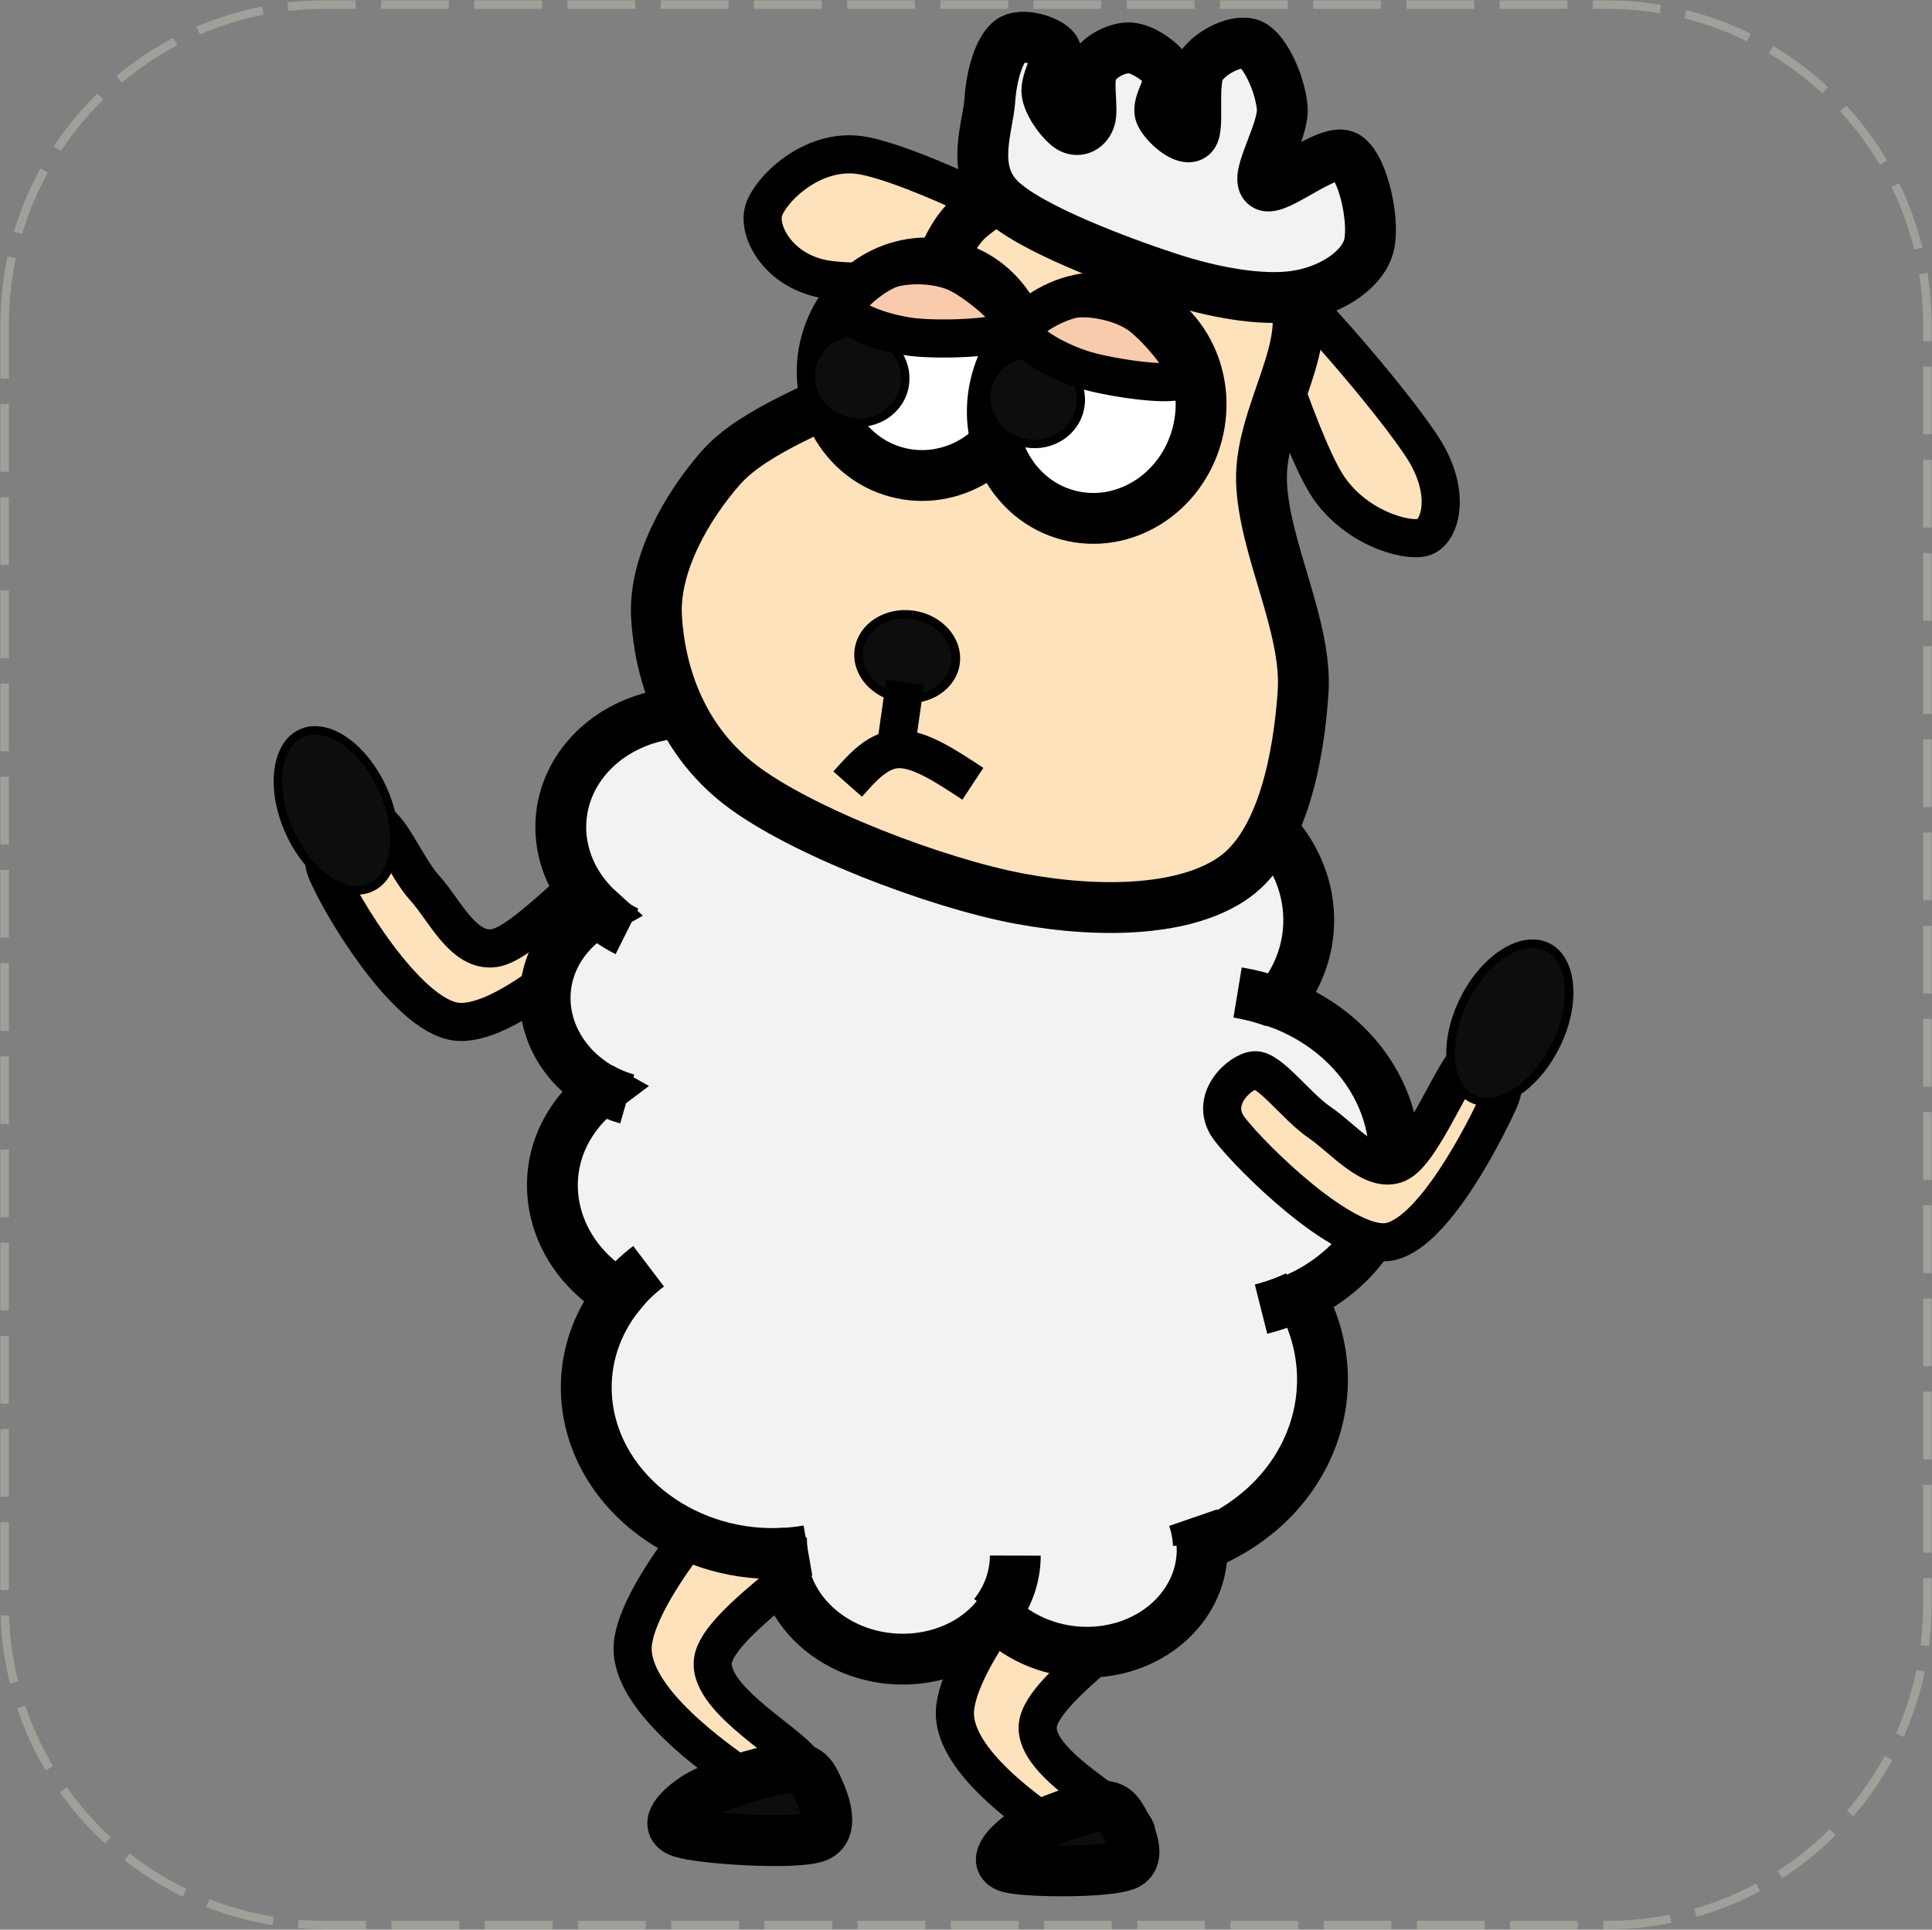 <svg width="1045" height="1044" viewBox="0 0 1045 1044" xmlns="http://www.w3.org/2000/svg" xmlns:xlink="http://www.w3.org/1999/xlink" xml:space="preserve" overflow="hidden"><rect x="0" y="0" width="1045" height="1044" fill="#808080" stroke="none"/><defs><clipPath id="clip0"><rect x="151" y="1314" width="1045" height="1044"/></clipPath></defs><g clip-path="url(#clip0)" transform="translate(-151 -1314)"><path d="M784.501 2168.59C789.068 2150.04 759.231 2124.28 739.731 2136.19 720.23 2148.1 668.528 2210.73 667.498 2240.05 666.468 2269.37 717.236 2301.44 733.551 2312.13 749.866 2322.82 768.921 2314.97 765.385 2304.2 761.848 2293.43 710.19 2269.49 712.331 2247.49 714.473 2225.49 779.935 2187.14 784.501 2168.59Z" stroke="#000000" stroke-width="20.625" stroke-miterlimit="8" fill="#FDE2BB" fill-rule="evenodd"/><path d="M609.338 2135.16C614.375 2116.73 586.177 2090.44 566.827 2101.95 547.477 2113.46 495.179 2174.97 493.237 2204.22 491.296 2233.47 539.653 2266.45 555.18 2277.44 570.707 2288.43 589.494 2280.97 586.399 2270.14 583.304 2259.32 533.822 2234.43 536.609 2212.51 539.397 2190.6 604.302 2153.58 609.338 2135.16Z" stroke="#000000" stroke-width="20.625" stroke-miterlimit="8" fill="#FDE2BB" fill-rule="evenodd"/><path d="M352.928 1757.95C344.06 1756.4 320.202 1767.12 327.609 1785.24 335.016 1803.36 370.581 1862.81 397.369 1866.68 424.158 1870.54 474.437 1822.7 488.341 1808.43 502.244 1794.17 492.491 1778 480.792 1781.09 469.092 1784.18 434.804 1824.74 418.141 1826.98 401.478 1829.22 391.354 1806.1 380.814 1794.53 370.274 1782.95 361.795 1759.5 352.928 1757.95Z" stroke="#000000" stroke-width="20.625" stroke-miterlimit="8" fill="#FDE2BB" fill-rule="evenodd"/><path d="M832.348 1459.32C823.401 1462.18 853.245 1551 868.021 1575.22 882.798 1599.44 912.061 1607.48 921.007 1604.62 929.954 1601.76 936.039 1581.71 921.7 1558.05 907.36 1534.4 841.294 1456.46 832.348 1459.32Z" stroke="#000000" stroke-width="20.625" stroke-miterlimit="8" fill="#FDE2BB" fill-rule="evenodd"/><path d="M723.42 1452.22C726.447 1441.01 643.025 1401.93 616.451 1397.95 589.876 1393.97 567.002 1417.13 563.975 1428.34 560.947 1439.56 572.384 1461.27 598.286 1465.24 624.187 1469.22 720.392 1463.44 723.42 1452.22Z" stroke="#000000" stroke-width="20.625" stroke-miterlimit="8" fill="#FDE2BB" fill-rule="evenodd"/><path d="M572.518 2154.45C517.953 2156.11 471.269 2118.06 468.247 2069.48 467.023 2049.8 473.25 2030.46 485.933 2014.55 449.506 1993.21 438.823 1950.04 462.071 1918.13 466.136 1912.56 471.103 1907.55 476.816 1903.26 446.54 1886.47 436.792 1851.33 455.044 1824.77 460.096 1817.42 467.001 1811.24 475.23 1806.69 447.437 1781.51 447.336 1741.44 475.005 1717.19 486.634 1706.99 501.965 1700.8 518.369 1699.66 533.017 1663.83 577.88 1645.96 618.572 1659.75 621.993 1660.91 625.324 1662.27 628.541 1663.84 674.549 1638.19 736.02 1651.03 765.841 1692.51 775.124 1705.42 780.558 1720.17 781.619 1735.34 828.219 1739.88 862.666 1777.11 858.557 1818.5 857.184 1832.33 851.53 1845.47 842.221 1856.47 893.237 1875.19 918.379 1926.73 898.378 1971.58 889.996 1990.38 874.456 2005.87 854.41 2015.42 882.335 2065.7 859.471 2125.64 803.341 2149.3 802.633 2149.59 801.922 2149.89 801.208 2150.17 802.501 2181.55 775.04 2207.39 739.872 2207.89 721.126 2208.16 703.029 2201.04 690.404 2188.43 670.175 2213.68 630.274 2219.17 601.283 2200.71 584.558 2190.06 574.395 2173.1 573.919 2155.06Z" stroke="#000000" stroke-width="27.5" stroke-miterlimit="8" fill="#F2F2F2" fill-rule="evenodd"/><path d="M700.168 2155.6C700.145 2167.15 696.127 2178.34 688.652 2187.67M796.392 2135.06C798.044 2139.85 798.985 2144.81 799.19 2149.8M852.538 2015.28C846.366 2018.22 839.844 2020.56 833.082 2022.26M820.404 1850.96C827.307 1852.1 834.072 1853.87 840.584 1856.26M699.987 1770.8C716.581 1746.09 747.854 1732.38 780.373 1735.54M627.383 1664C638.084 1669.21 647.334 1676.52 654.408 1685.36M516.766 1699.44C521.305 1699.13 525.877 1699.2 530.418 1699.67M490.137 1817.9C484.1 1814.89 478.566 1811.13 473.707 1806.73M490.27 1908.59C485.189 1907.13 480.32 1905.11 475.773 1902.59M485.819 2014.61C490.408 2008.86 495.778 2003.64 501.811 1999.06M588.013 2152.88C582.913 2153.77 577.733 2154.29 572.522 2154.45" stroke="#000000" stroke-width="27.5" stroke-miterlimit="8" fill="none" fill-rule="evenodd"/><path d="M675.859 1431.52C657.794 1446.58 653.022 1485.43 643.137 1500.5 633.252 1515.56 633.593 1510.8 616.55 1521.9 599.507 1533 559.286 1546.09 540.879 1567.1 522.473 1588.11 504.407 1619.42 506.112 1647.97 507.816 1676.51 518.382 1712.98 551.105 1738.35 583.828 1763.72 657.794 1791.87 702.446 1800.19 747.099 1808.52 793.456 1806.93 819.02 1788.3 844.584 1769.67 853.447 1724.08 855.833 1688.4 858.219 1652.72 834.358 1610.31 833.336 1574.23 832.314 1538.16 863.332 1499.31 849.697 1471.96 836.063 1444.6 780.503 1417.65 751.53 1410.11 722.557 1402.58 693.925 1416.46 675.859 1431.52Z" stroke="#000000" stroke-width="27.5" stroke-miterlimit="8" fill="#FDE2BB" fill-rule="evenodd"/><path d="M851.46 1474.22C869.465 1471.64 886.187 1461.41 890.818 1448.82 895.449 1436.23 888.509 1404.45 879.245 1398.67 869.981 1392.89 841.017 1418.58 835.233 1414.14 829.448 1409.71 845.719 1384.73 844.537 1372.08 843.354 1359.43 835.466 1341.93 828.138 1338.26 820.809 1334.58 805.885 1341.9 800.565 1350.03 795.245 1358.16 799.871 1382.79 796.218 1387.05 792.565 1391.31 780.902 1381.18 778.647 1375.6 776.392 1370.02 785.387 1359.51 782.69 1353.56 779.993 1347.62 769.199 1340.41 762.465 1339.93 755.731 1339.45 745.953 1344.24 742.286 1350.69 738.618 1357.14 742.549 1373.24 740.461 1378.62 738.374 1384.01 733.612 1385.33 729.763 1383 725.913 1380.67 718.722 1371.69 717.366 1364.65 716.01 1357.62 724.947 1345.53 721.626 1340.76 718.306 1335.99 703.323 1331.42 697.444 1336.05 691.566 1340.67 687.305 1354.24 686.357 1368.52 685.408 1382.79 675.682 1405.73 691.754 1421.69 707.825 1437.65 757.567 1456 782.785 1464.28 808.004 1472.55 833.454 1476.79 851.46 1474.22Z" stroke="#000000" stroke-width="27.5" stroke-miterlimit="8" fill="#F2F2F2" fill-rule="evenodd"/><path d="M597.787 1499.45C606.06 1468.7 636.578 1450.18 665.951 1458.08 695.325 1465.98 712.43 1497.32 704.157 1528.07 695.885 1558.82 665.367 1577.34 635.993 1569.44 606.62 1561.54 589.515 1530.21 597.787 1499.45Z" stroke="#000000" stroke-width="27.5" stroke-miterlimit="8" fill="#FFFFFF" fill-rule="evenodd"/><path d="M689.927 1520.12C698.533 1488.13 729.803 1468.74 759.772 1476.8 789.741 1484.86 807.059 1517.33 798.454 1549.32 789.849 1581.31 758.578 1600.7 728.609 1592.64 698.64 1584.58 681.322 1552.11 689.927 1520.12Z" stroke="#000000" stroke-width="27.5" stroke-miterlimit="8" fill="#FFFFFF" fill-rule="evenodd"/><path d="M590.293 1511.43C593.802 1498.39 607.735 1490.8 621.415 1494.48 635.094 1498.16 643.339 1511.71 639.83 1524.76 636.322 1537.8 622.388 1545.39 608.709 1541.71 595.029 1538.03 586.784 1524.47 590.293 1511.43Z" stroke="#000000" stroke-width="4.583" stroke-miterlimit="8" fill="#0D0D0D" fill-rule="evenodd"/><path d="M685.243 1522.98C688.752 1509.94 702.685 1502.35 716.365 1506.03 730.044 1509.71 738.289 1523.26 734.781 1536.31 731.272 1549.35 717.338 1556.94 703.659 1553.26 689.979 1549.58 681.734 1536.02 685.243 1522.98Z" stroke="#000000" stroke-width="4.583" stroke-miterlimit="8" fill="#0D0D0D" fill-rule="evenodd"/><path d="M704.711 1493.47C705.503 1499.94 723.761 1510.13 738.195 1514.34 752.629 1518.55 786.37 1523.68 791.317 1518.74 796.264 1513.81 777.524 1491.96 767.878 1484.75 758.233 1477.54 742.709 1474.68 733.442 1475.49 724.175 1476.29 703.918 1486.99 704.711 1493.47Z" stroke="#000000" stroke-width="20.625" stroke-miterlimit="8" fill="#F8CBAD" fill-rule="evenodd"/><path d="M608.883 1481.84C610.811 1488.07 630.586 1494.86 645.539 1496.45 660.491 1498.03 694.605 1497.09 698.599 1491.36 702.593 1485.63 680.275 1467.44 669.504 1462.06 658.732 1456.68 642.948 1456.62 633.971 1459.05 624.993 1461.48 606.955 1475.61 608.883 1481.84Z" stroke="#000000" stroke-width="20.625" stroke-miterlimit="8" fill="#F8CBAD" fill-rule="evenodd"/><path d="M615.543 1665.51C617.317 1653.04 630.462 1644.6 644.902 1646.66 659.343 1648.72 669.611 1660.49 667.837 1672.95 666.063 1685.41 652.919 1693.85 638.478 1691.8 624.037 1689.74 613.769 1677.97 615.543 1665.51Z" stroke="#000000" stroke-width="4.583" stroke-miterlimit="8" fill="#0D0D0D" fill-rule="evenodd"/><path d="M677.207 1738.04C662.978 1728.65 648.749 1719.25 637.464 1719.28 626.18 1719.31 617.84 1728.77 609.5 1738.22" stroke="#000000" stroke-width="20.625" stroke-miterlimit="8" fill="none" fill-rule="evenodd"/><path d="M640.546 1683.15 635.661 1717.47" stroke="#000000" stroke-width="20.625" stroke-miterlimit="8" fill="none" fill-rule="evenodd"/><path d="M829.632 1893.03C821.513 1893.63 804.207 1909.37 816.12 1924.86 828.033 1940.36 876.831 1988.58 901.11 1986.01 925.39 1983.44 954.157 1926.26 961.797 1909.46 969.437 1892.66 956.096 1879.57 946.95 1885.23 937.803 1890.9 920.604 1937.43 906.918 1943.44 893.232 1949.45 877.45 1929.84 864.832 1921.29 852.215 1912.75 837.751 1892.44 829.632 1893.03Z" stroke="#000000" stroke-width="20.625" stroke-miterlimit="8" fill="#FDE2BB" fill-rule="evenodd"/><path d="M307.477 1763.76C297.153 1740.68 300.114 1716.91 314.09 1710.66 328.067 1704.4 347.767 1718.04 358.091 1741.11 368.416 1764.18 365.455 1787.96 351.478 1794.21 337.501 1800.47 317.801 1786.83 307.477 1763.76Z" stroke="#000000" stroke-width="4.583" stroke-miterlimit="8" fill="#0D0D0D" fill-rule="evenodd"/><path d="M942.823 1855.05C954.051 1832.4 974.274 1819.56 987.993 1826.36 1001.71 1833.16 1003.73 1857.03 992.503 1879.68 981.276 1902.33 961.052 1915.17 947.334 1908.37 933.615 1901.57 931.595 1877.7 942.823 1855.05Z" stroke="#000000" stroke-width="4.583" stroke-miterlimit="8" fill="#0D0D0D" fill-rule="evenodd"/><path d="M519.548 2305.25C508.739 2301.66 518.873 2291.88 527.925 2286.15 536.977 2280.43 563.237 2272.28 573.862 2270.9 584.486 2269.52 588.518 2271.75 591.672 2277.88 594.825 2284.02 604.022 2303.34 592.781 2307.71 581.54 2312.08 530.358 2308.84 519.548 2305.25Z" stroke="#000000" stroke-width="27.5" stroke-miterlimit="8" fill="#0D0D0D" fill-rule="evenodd"/><path d="M696.979 2324.28C687.407 2321.69 695.455 2312.71 702.855 2307.3 710.256 2301.89 732.32 2293.52 741.383 2291.81 750.445 2290.09 754.078 2291.82 757.229 2296.99 760.38 2302.16 769.67 2318.48 760.287 2322.83 750.905 2327.17 706.551 2326.87 696.979 2324.28Z" stroke="#000000" stroke-width="27.5" stroke-miterlimit="8" fill="#0D0D0D" fill-rule="evenodd"/><path d="M153.5 1489.67C153.5 1394.03 231.031 1316.5 326.67 1316.5L1020.33 1316.5C1115.97 1316.5 1193.5 1394.03 1193.5 1489.67L1193.5 2182.33C1193.5 2277.97 1115.97 2355.5 1020.33 2355.5L326.67 2355.5C231.031 2355.5 153.5 2277.97 153.5 2182.33Z" stroke="#E2F0D9" stroke-width="4.583" stroke-linejoin="round" stroke-miterlimit="10" stroke-dasharray="36.667 13.75" stroke-opacity="0.302" fill="none" fill-rule="evenodd"/></g></svg>